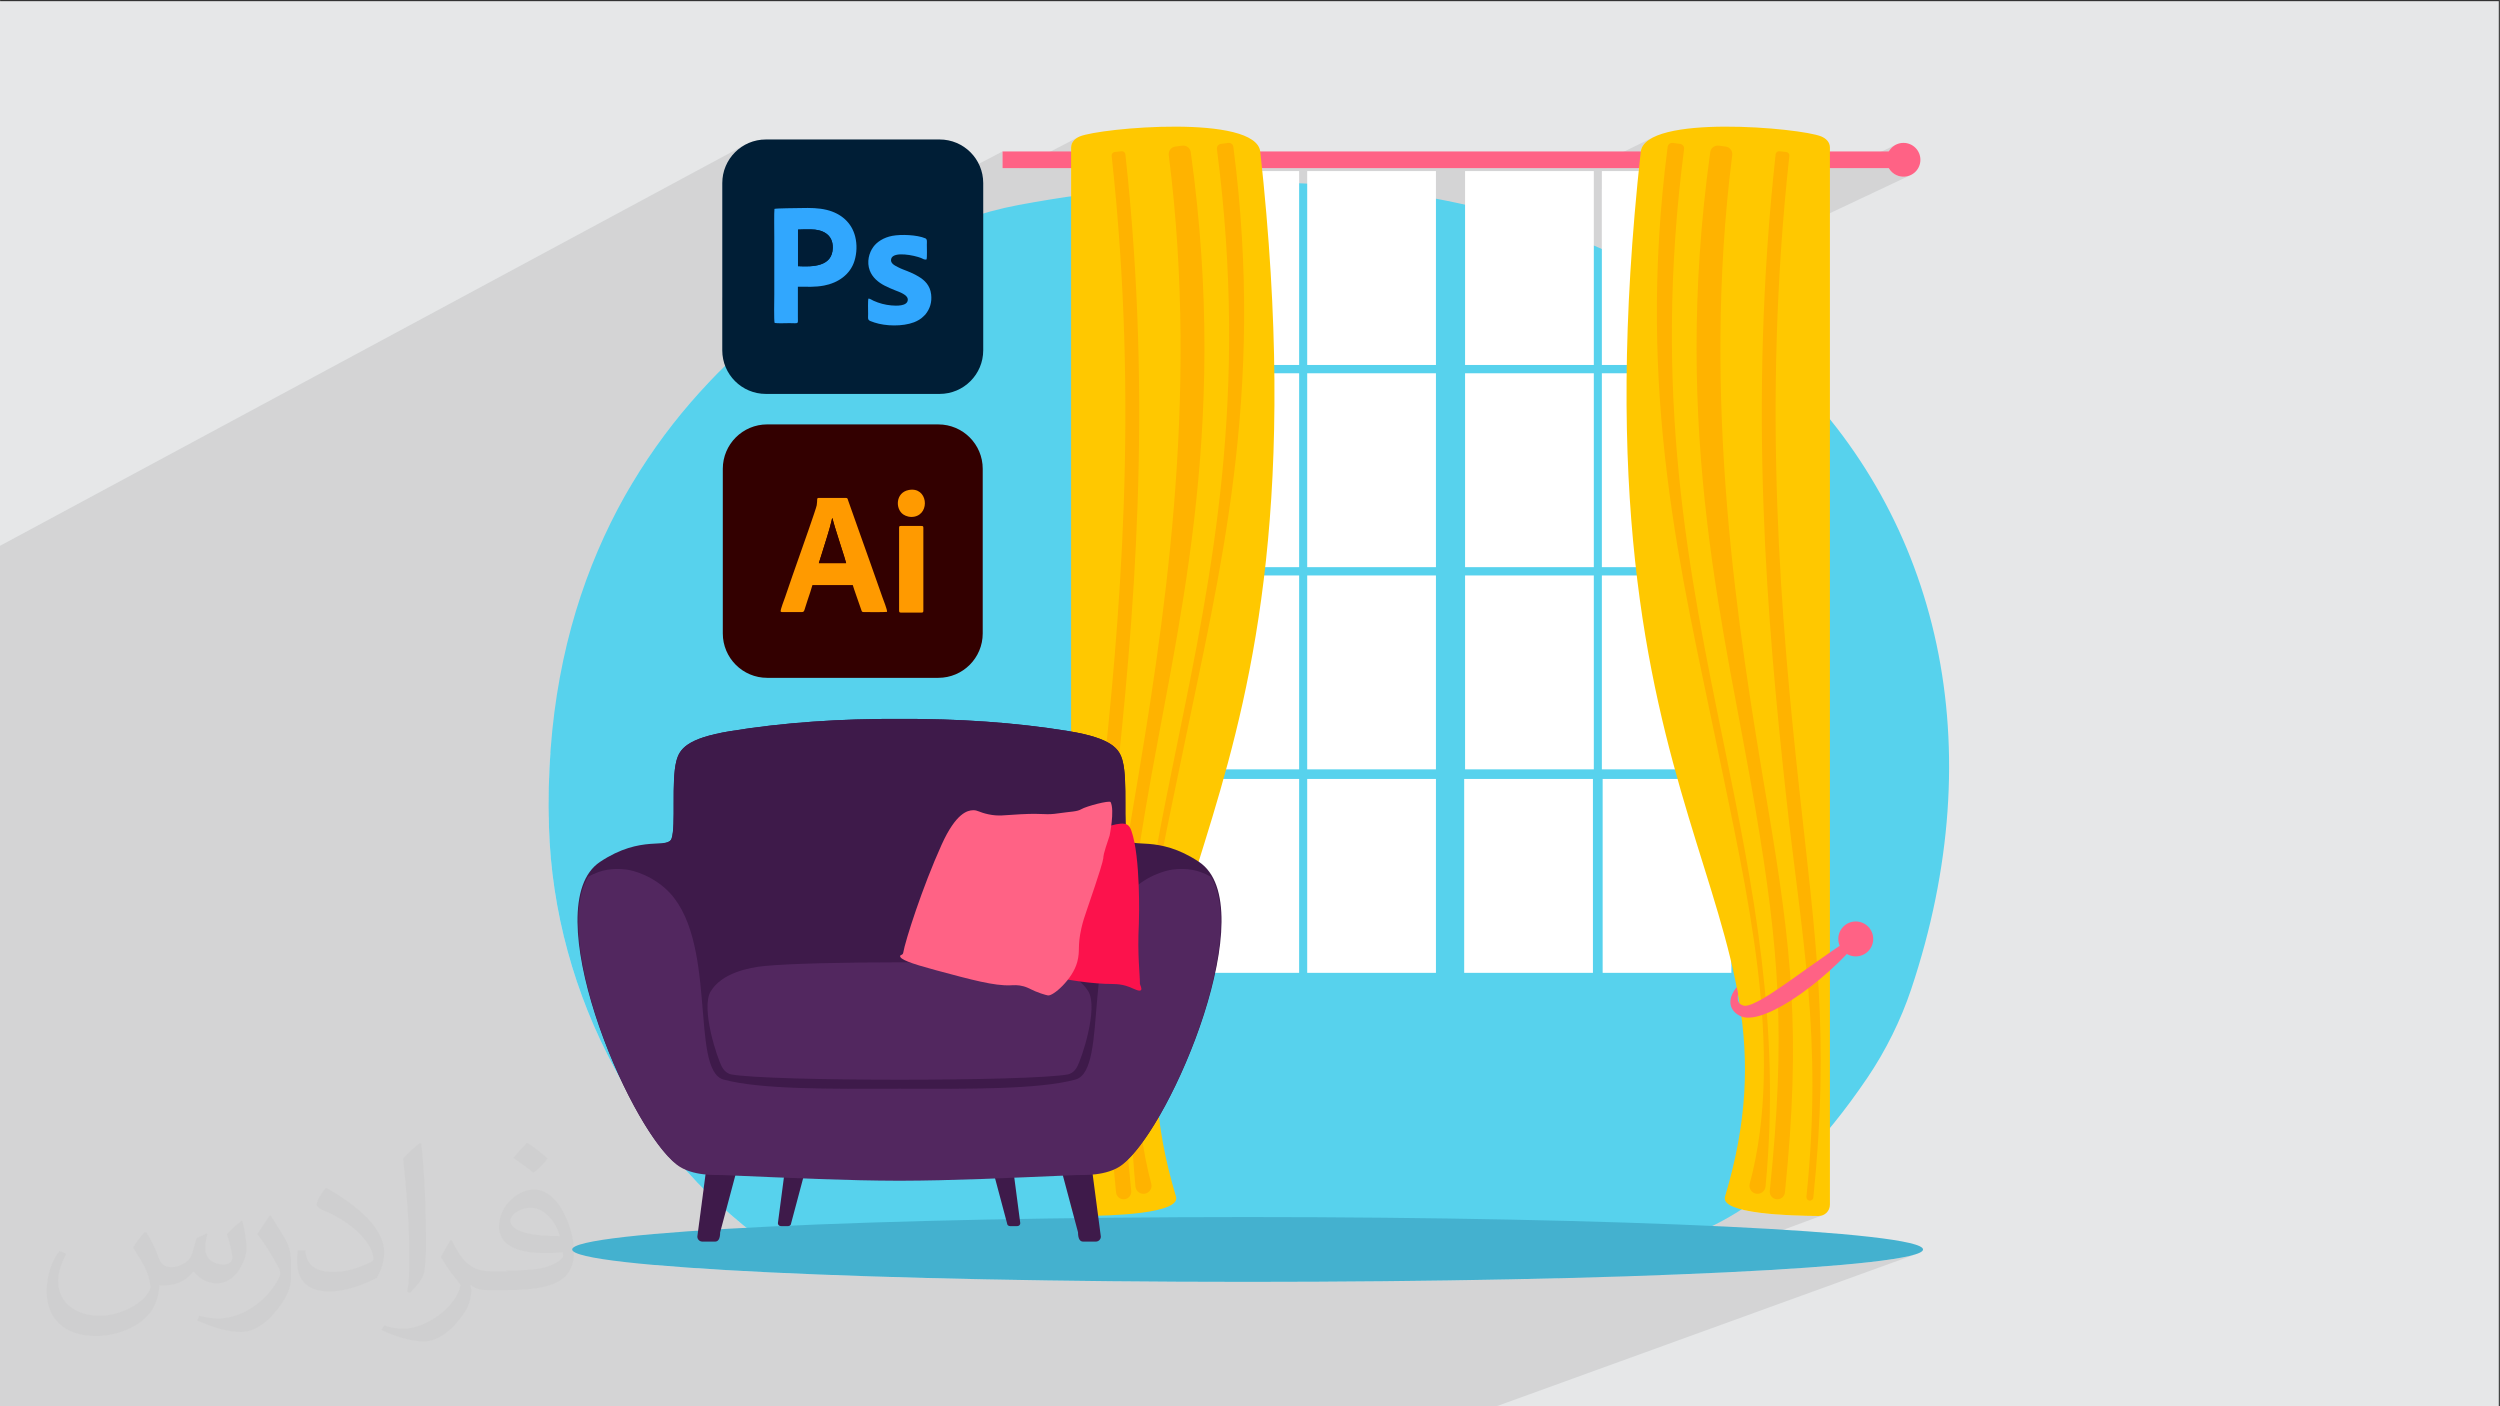 <?xml version="1.0" encoding="UTF-8"?>
<!DOCTYPE svg PUBLIC "-//W3C//DTD SVG 1.1//EN" "http://www.w3.org/Graphics/SVG/1.1/DTD/svg11.dtd">
<!-- Creator: CorelDRAW -->
<svg xmlns="http://www.w3.org/2000/svg" xml:space="preserve" width="3.703in" height="2.083in" version="1.1" style="shape-rendering:geometricPrecision; text-rendering:geometricPrecision; image-rendering:optimizeQuality; fill-rule:evenodd; clip-rule:evenodd"
viewBox="0 0 3703.33 2083.33"
 xmlns:xlink="http://www.w3.org/1999/xlink"
 xmlns:xodm="http://www.corel.com/coreldraw/odm/2003">
 <rect x="0" y="0" width="3703.33" height="2083.33" fill="#333333" stroke="none"/>
 <defs>
  <style type="text/css">
   <![CDATA[
    .fil18 {fill:#001D36}
    .fil16 {fill:#001E36}
    .fil17 {fill:#31A7FE}
    .fil14 {fill:#330000}
    .fil0 {fill:#E6E7E8}
    .fil15 {fill:#FF9A00}
    .fil9 {fill:#3E1A4A;fill-rule:nonzero}
    .fil8 {fill:#44B1CF;fill-rule:nonzero}
    .fil12 {fill:#52275F;fill-rule:nonzero}
    .fil3 {fill:#57D2ED;fill-rule:nonzero}
    .fil10 {fill:#6AB3C4;fill-rule:nonzero}
    .fil11 {fill:#87C8DC;fill-rule:nonzero}
    .fil13 {fill:#FC124C;fill-rule:nonzero}
    .fil4 {fill:#FF6285;fill-rule:nonzero}
    .fil7 {fill:#FFB300;fill-rule:nonzero}
    .fil6 {fill:#FFC800;fill-rule:nonzero}
    .fil5 {fill:white;fill-rule:nonzero}
    .fil2 {fill:#373435;fill-opacity:0.031}
    .fil1 {fill:#373435;fill-opacity:0.102}
   ]]>
  </style>
 </defs>
 <g id="Layer_x0020_1">
  <polygon class="fil0" points="-1.67,1.74 3701.66,1.74 3701.66,2084.93 -1.67,2084.93 "/>
  <polygon class="fil1" points="-1.67,817.41 -1.67,817.41 -1.67,809.41 1103.68,214.43 1098.35,217.67 1093.38,221.39 1088.79,225.56 1084.62,230.14 1080.9,235.11 1080.62,235.57 1134.46,206.63 1134.47,206.63 1080.62,235.58 1077.66,240.44 1074.94,246.09 1072.77,252.03 1071.18,258.22 1070.2,264.63 1069.86,271.24 1069.87,441.13 1485.06,224.36 1485.06,249.08 1508.88,249.08 1596.9,203.37 1594.48,204.84 1592.29,206.55 1590.39,208.48 1588.82,210.64 1587.64,213.02 1586.89,215.61 1586.63,218.42 1586.63,224.36 1538.93,249.08 1586.63,249.08 1586.63,290.73 1050.73,565.77 1046.5,570.18 1032.99,584.93 1019.7,600.13 1006.65,615.78 993.86,631.89 981.35,648.45 969.13,665.48 957.22,682.98 945.65,700.96 934.43,719.41 932.44,722.88 1869.42,249.08 2355.57,249.08 2448.79,203.56 2443.01,206.91 2438.23,210.66 2434.51,214.8 2431.94,219.37 2430.59,224.36 2379.88,249.08 2427.98,249.08 2427.53,253.44 2372.93,279.95 2372.93,369.08 815.26,1115.67 813.91,1137.92 813.38,1153.03 2710.76,249.08 2735.52,249.08 2809.93,213.69 2807.01,215.17 2804.33,217.02 2801.91,219.18 2799.79,221.64 2798,224.36 2745.99,249.08 2798,249.08 2799.79,251.8 2801.91,254.26 2804.33,256.42 2807.01,258.26 2809.93,259.74 2813.06,260.84 2816.35,261.53 2819.79,261.76 2824.83,261.25 2829.53,259.79 812.92,1211.29 813.13,1224.57 813.59,1236.82 814.23,1249.06 815.07,1261.28 816.11,1273.49 817.34,1285.68 818.76,1297.85 820.37,1309.99 822.17,1322.11 824.16,1334.2 826.33,1346.26 828.69,1358.28 831.23,1370.26 833.96,1382.21 836.86,1394.11 839.95,1405.97 843.22,1417.78 846.66,1429.54 850.28,1441.25 854.08,1452.9 858.05,1464.5 862.2,1476.03 866.52,1487.49 871,1498.89 875.66,1510.22 880.49,1521.48 885.48,1532.67 890.64,1543.78 895.97,1554.8 901.46,1565.75 907.11,1576.61 912.93,1587.38 918.9,1598.06 920.92,1602.36 922.95,1606.62 924.99,1610.84 927.04,1615.01 929.11,1619.15 931.18,1623.23 933.26,1627.27 935.35,1631.26 937.44,1635.2 939.54,1639.09 941.65,1642.92 943.75,1646.69 945.86,1650.41 947.97,1654.07 950.07,1657.67 952.19,1661.2 955.5,1666.68 958.81,1672 962.11,1677.14 965.39,1682.11 968.66,1686.89 971.91,1691.49 975.13,1695.88 978.32,1700.07 981.48,1704.04 984.6,1707.8 987.68,1711.33 990.72,1714.63 993.7,1717.69 996.64,1720.51 999.52,1723.07 1002.35,1725.37 1003.87,1726.51 1005.44,1727.6 1007.05,1728.63 1008.69,1729.6 1010.35,1730.52 1012.05,1731.39 1013.77,1732.2 1015.51,1732.97 1018.76,1736.61 1022.04,1740.23 1025.35,1743.83 1028.67,1747.41 1032.02,1750.96 1035.39,1754.49 1038.78,1758 1042.2,1761.49 1035.87,1809.64 1075.39,1793.15 1079.08,1796.45 1082.8,1799.72 1086.55,1802.97 1090.31,1806.2 1094.09,1809.4 1097.91,1812.57 1101.73,1815.72 1105.59,1818.84 971.89,1874.22 992.38,1875.93 1018.41,1877.88 1046.3,1879.76 1076.01,1881.57 1107.46,1883.31 1140.59,1884.98 1175.34,1886.57 1211.65,1888.08 1249.45,1889.51 1288.68,1890.85 1329.28,1892.09 1371.18,1893.25 1414.32,1894.31 1458.65,1895.28 1504.08,1896.13 1550.57,1896.89 1598.06,1897.54 1646.47,1898.07 1695.74,1898.49 1745.81,1898.8 1796.63,1898.98 1848.12,1899.05 1899.61,1898.98 1950.43,1898.8 2000.51,1898.49 2049.78,1898.07 2098.19,1897.54 2145.68,1896.89 2192.17,1896.13 2237.61,1895.28 2281.93,1894.31 2306.92,1893.7 2579.74,1791.73 2585.99,1793.19 2592.7,1794.5 2599.8,1795.67 2607.2,1796.69 2614.86,1797.59 2622.68,1798.37 2630.59,1799.04 2638.52,1799.61 2646.41,1800.08 2654.16,1800.47 2661.72,1800.78 2669,1801.01 2675.94,1801.19 2682.47,1801.31 2688.5,1801.39 2693.96,1801.43 2697.35,1801.1 2700.5,1800.14 2460.38,1889 2484.61,1888.08 2520.91,1886.57 2555.67,1884.98 2588.8,1883.31 2620.24,1881.57 2649.95,1879.76 2677.85,1877.88 2703.87,1875.93 2727.96,1873.92 2750.06,1871.85 2770.1,1869.72 2788.02,1867.54 2803.75,1865.31 2817.23,1863.03 2828.41,1860.7 2837.2,1858.34 2212.36,2084.93 1930.91,2084.93 1928.01,2084.93 1795.24,2084.93 1366.41,2084.93 463.19,2084.93 404.97,2084.93 375.97,2084.93 290.74,2084.93 284.45,2084.93 273.4,2084.93 185.03,2084.93 155.98,2084.93 -1.67,2084.93 -1.67,2072.8 -1.67,2000.89 -1.67,1608.16 -1.67,1595.64 -1.67,1593.52 -1.67,1574.95 -1.67,1554.95 -1.67,1550.91 -1.67,1541.34 -1.67,1507.23 -1.67,1433 -1.67,1429.57 -1.67,1410.92 -1.67,1410.11 -1.67,1400.22 -1.67,1369.62 -1.67,1327.46 -1.67,1244.12 -1.67,1228.08 -1.67,1195.23 -1.67,1105.88 -1.67,1095.09 -1.67,1069.16 -1.67,1047.36 -1.67,1042.13 -1.67,1033.55 -1.67,1022.56 -1.67,1000.6 -1.67,844.81 "/>
  <path class="fil2" d="M217.02 1826.24c7,11 12,21 16,32 3,7 5,19 21,19 5,0 11,-1 17,-5 7,-3 12,-9 14,-17l6 -21 15 -7 1 1c-2,8 -3,16 -3,21 0,18 15,24 27,24 7,0 13,-3 13,-10 0,-8 -4,-22 -8,-35 7,-7 14,-14 22,-20l1 1c4,15 6,30 6,40 0,10 -4,20 -8,27 -7,14 -20,25 -36,25 -12,0 -25,-6 -34,-17l-1 0c-9,11 -22,20 -43,20l-7 0c-1,14 -4,24 -9,33 -13,25 -50,42 -85.01,42 -49,0 -73.01,-28 -73.01,-66 0,-23 7,-45 19,-60l10 4c-7,14 -12,27 -12,40 0,35 29,52 62,52 30,0 68.01,-19 75.01,-42 -3,-25 -12,-36 -26,-59 4,-7 10,-15 17,-23l1 0 0 0 0 0 0 0 2 1 0.02 -0.01 -0.01 0.01zm564.05 -133.01c10,6 20,14 30,23 -6,8 -12,15 -21,21 -10,-8 -20,-15 -30,-22 7,-8 14,-15 20,-22l0 0 0 0 1 0 0 0zm5 96.01c-17,0 -30,11 -30,19 0,17 33,23 73.01,23 -5,-20 -22,-42 -43,-42l-0.01 0zm-37 93.01c22,0 41,-1 55,-4 16,-4 30,-12 30,-18 0,-1 0,-3 -1,-5 -9,1 -19,1 -29,1 -29,0 -52,-7 -61,-23 -2,-4 -4,-10 -4,-15 0,-16 7,-32 19,-42 10,-9 21,-14 33,-14 20,0 37,17 48,43 6,14 11,30 11,51 0,14 -4,25 -12,34 -16,16 -45,21 -90.01,21l-20 0 0 0 -5 0c-11,0 -19,-2 -25,-7l-1 0c0,3 1,5 1,7 0,10 -3,23 -10,33 -20,30 -42,43 -60,43 -19,0 -42,-7 -63,-17l4 -7c7,3 16,5 29,5 34,0 78.01,-33 84.01,-64 -1,-3 -4,-6 -7,-10 -10,-12 -16,-22 -22,-32 5,-10 10,-18 14,-25l2 0c14,29 28,46 57,46l5 0 0 0 21 0 0 0 0 0 0 0 -3 -1 0 0zm-146.01 31c3,-14 3,-29 3,-43l0 -21c0,-39 -5,-96.01 -9,-133.01 7,-8 17,-17 25,-23l2 1c5,47 7,101.01 7,151.01 0,13 -1,26 -2,35 -1,12 -8,21 -22,35l-3 -1 0 0 -1 -1 0 0zm-151.02 -62.01c1,18 10,33 41,33 20,0 36,-5 55,-14 3,-1 5,-3 5,-5 0,-12 -9,-27 -24,-41 -14,-13 -34,-25 -52,-32 -6,-3 -8,-5 -8,-8 0,-5 7,-17 13,-24l2 0c20,11 43,27 60,44 15,16 25,33 25,51 0,13 -4,26 -11,38 -22,11 -47,20 -70.01,20 -29,0 -48,-13 -48,-45 0,-3 0,-9 1,-16l10 0 0 0 1 -1 0 0 0.01 0zm-52 -52l18 29c7,11 13,22 13,41l0 24c0,19 -12,39 -32,60 -15,14 -29,20 -42,20 -19,0 -40,-6 -65,-17l3 -7c8,2 17,4 28,4 36,0 72.01,-26 89.01,-58 2,-4 3,-7 3,-9 0,-4 -2,-8 -4,-11 -9,-17 -19,-33 -30,-47 6,-9 12,-18 18,-27l1 0 0 0 0 0 0 0 0 -2 0 0 -0.01 0z"/>
  <g id="_2346705972832">
   <path class="fil3" d="M1508.6 303.73c-203.87,37.82 -713.92,281.67 -695.47,920.84 7.19,249.29 136.83,493.89 343.82,631.98l850.58 0c10.33,-2.06 21.02,-4.04 32.23,-5.88 237.99,-39.01 462.97,134.3 726.25,-253.63 27.65,-40.73 50.09,-86.59 65.03,-131.2 240.86,-718.91 -307.92,-1350.33 -1322.44,-1162.12z"/>
   <polygon class="fil4" points="1485.05,249.08 2829.78,249.08 2829.78,224.36 1485.05,224.36 "/>
   <path class="fil4" d="M2844.83 236.72c0,13.83 -11.22,25.04 -25.04,25.04 -13.83,0 -25.06,-11.21 -25.06,-25.04 0,-13.83 11.22,-25.05 25.06,-25.05 13.81,0 25.04,11.21 25.04,25.05z"/>
   <polygon class="fil5" points="2170.27,540.68 2361,540.68 2361,253.44 2170.27,253.44 "/>
   <polygon class="fil5" points="2372.93,540.68 2563.65,540.68 2563.65,253.44 2372.93,253.44 "/>
   <polygon class="fil5" points="2170.27,840.21 2361,840.21 2361,552.98 2170.27,552.98 "/>
   <polygon class="fil5" points="2372.93,840.21 2563.65,840.21 2563.65,552.98 2372.93,552.98 "/>
   <polygon class="fil5" points="2170.27,1139.74 2361,1139.74 2361,852.51 2170.27,852.51 "/>
   <polygon class="fil5" points="2372.93,1139.74 2563.65,1139.74 2563.65,852.51 2372.93,852.51 "/>
   <polygon class="fil5" points="1733.74,540.68 1924.46,540.68 1924.46,253.44 1733.74,253.44 "/>
   <polygon class="fil5" points="1936.4,540.68 2127.12,540.68 2127.12,253.44 1936.4,253.44 "/>
   <polygon class="fil5" points="1733.74,840.21 1924.46,840.21 1924.46,552.98 1733.74,552.98 "/>
   <polygon class="fil5" points="1936.4,840.21 2127.12,840.21 2127.12,552.98 1936.4,552.98 "/>
   <polygon class="fil5" points="1733.74,1139.74 1924.46,1139.74 1924.46,852.51 1733.74,852.51 "/>
   <polygon class="fil5" points="1936.4,1139.74 2127.12,1139.74 2127.12,852.51 1936.4,852.51 "/>
   <polygon class="fil5" points="1733.74,1441.2 1924.46,1441.2 1924.46,1153.96 1733.74,1153.96 "/>
   <polygon class="fil5" points="1936.4,1441.2 2127.12,1441.2 2127.12,1153.96 1936.4,1153.96 "/>
   <path class="fil6" d="M1586.63 1784.69c0,9.27 7.52,16.78 16.8,16.73 41.75,-0.19 146.25,-3.22 138.59,-28.73 -133.59,-445.35 235.59,-537.4 124.89,-1547.79 -6.16,-56.32 -236.87,-35.49 -267.39,-22.78 -7.18,2.99 -12.88,8.53 -12.88,16.3l0 1566.27z"/>
   <path class="fil7" d="M1697.05 1768.12l0 0c6.25,-1.71 10.04,-8.24 8.37,-14.5 -52.56,-196.17 4.81,-435.18 47.87,-645.37 52.65,-256.96 121.23,-522.6 73.74,-890.67 -0.48,-3.71 -3.9,-6.34 -7.61,-5.85l-10.96 1.45c-3.7,0.49 -6.27,3.89 -5.8,7.58 47.12,364 -6.88,627.6 -59.11,882.56 -43.39,211.82 -84.42,416.05 -61.57,654.46 0.71,7.37 7.93,12.3 15.06,10.35z"/>
   <path class="fil7" d="M1617.36 1778.52l0 0c2.57,-0.55 4.3,-2.96 4.04,-5.58 -24.54,-237.46 7.28,-383.15 30.26,-595.11 27.71,-255.58 56.36,-574.61 15.41,-949.2 -0.31,-2.83 -2.86,-4.89 -5.69,-4.57l-10.12 1.12c-2.82,0.31 -4.85,2.86 -4.54,5.68 40.71,372.38 12.19,690.28 -15.41,944.78 -23.07,212.74 -44.86,359.37 -20.15,598.36 0.32,3.05 3.22,5.17 6.21,4.53z"/>
   <path class="fil7" d="M1666.2 1776.53l0 0c5.94,-0.93 10.12,-6.34 9.5,-12.33 -23.97,-232.74 -14.01,-357.17 21.73,-568.63 43.72,-258.6 124.56,-551.37 66.48,-970.15 -0.85,-6.15 -6.54,-10.46 -12.67,-9.65l-10.24 1.36c-6.16,0.81 -10.47,6.46 -9.69,12.62 46.15,363.76 -8.59,704.49 -51.85,960.36 -36.09,213.43 -50.39,339.93 -26.23,576.4 0.65,6.43 6.56,11.01 12.95,10.03z"/>
   <path class="fil8" d="M2848.72 1851.02c0,26.53 -447.98,48.02 -1000.61,48.02 -552.61,0 -1000.6,-21.5 -1000.6,-48.02 0,-26.52 447.99,-48.02 1000.6,-48.02 552.63,0 1000.61,21.5 1000.61,48.02z"/>
   <path class="fil9" d="M1623.3 1839.34l-18.99 0c-4.07,0 -7.41,-3.33 -7.41,-13.73l-48.73 -182.78c0,2.26 3.33,-1.07 7.41,-1.07l43.69 0c4.07,0 7.41,3.33 7.41,7.41l24.03 182.77c0,4.07 -3.33,7.41 -7.39,7.41z"/>
   <path class="fil9" d="M1507.05 1816.39l-11.03 0c-2.36,0 -4.3,-1.94 -4.3,-4.3l-28.32 -106.21c0,-2.36 1.93,-4.3 4.3,-4.3l25.39 0c2.36,0 4.3,1.94 4.3,4.3l13.96 106.21c0,2.36 -1.93,4.3 -4.3,4.3z"/>
   <polygon class="fil5" points="2168.97,1441.2 2359.69,1441.2 2359.69,1153.96 2168.97,1153.96 "/>
   <polygon class="fil5" points="2374.09,1441.2 2564.81,1441.2 2564.81,1153.96 2374.09,1153.96 "/>
   <path class="fil6" d="M2710.76 1784.69c0,9.27 -7.51,16.78 -16.8,16.73 -41.74,-0.19 -146.25,-3.22 -138.59,-28.73 133.6,-445.35 -235.57,-537.4 -124.87,-1547.79 6.16,-56.32 236.87,-35.49 267.39,-22.78 7.19,2.99 12.88,8.53 12.88,16.3l0 1566.27z"/>
   <path class="fil7" d="M2680.03 1778.52l0 0c-2.57,-0.55 -4.3,-2.96 -4.04,-5.58 24.54,-237.46 -7.28,-383.15 -30.26,-595.11 -27.7,-255.58 -56.35,-574.61 -15.4,-949.2 0.3,-2.83 2.85,-4.89 5.69,-4.57l10.1 1.12c2.82,0.31 4.85,2.86 4.55,5.68 -40.71,372.38 -12.18,690.28 15.43,944.78 23.07,212.74 44.84,359.37 20.13,598.36 -0.3,3.05 -3.22,5.17 -6.2,4.53z"/>
   <path class="fil7" d="M2600.35 1768.12l0 0c-6.25,-1.71 -10.06,-8.24 -8.37,-14.5 52.57,-196.17 -4.81,-435.18 -47.88,-645.37 -52.64,-256.96 -121.21,-522.6 -73.73,-890.67 0.49,-3.71 3.9,-6.34 7.61,-5.85l10.96 1.45c3.69,0.49 6.28,3.89 5.79,7.58 -47.13,364 6.89,627.6 59.13,882.56 43.37,211.82 84.42,416.05 61.55,654.46 -0.7,7.37 -7.93,12.3 -15.05,10.35z"/>
   <path class="fil7" d="M2631.2 1776.53l0 0c-5.95,-0.93 -10.13,-6.34 -9.5,-12.33 23.96,-232.74 14,-357.17 -21.75,-568.63 -43.72,-258.6 -124.55,-551.37 -66.47,-970.15 0.84,-6.15 6.53,-10.46 12.67,-9.65l10.24 1.36c6.16,0.81 10.45,6.46 9.68,12.62 -46.15,363.76 8.59,704.49 51.85,960.36 36.07,213.43 50.37,339.93 26.22,576.4 -0.65,6.43 -6.56,11.01 -12.95,10.03z"/>
   <path class="fil4" d="M2568.69 1467.91c1.24,-1.96 2.64,-3.77 4.08,-5.5 0.77,3.63 1.45,6.96 2.03,9.91 -0.91,4.8 -0.87,9.55 0.74,12.41 0.84,1.57 1.98,2.59 3.5,3.43 0.75,0.41 1.59,0.82 2.57,1.13 0.42,0.18 0.93,0.33 1.47,0.46 0.49,0.11 1.12,0.34 1.33,0.27 1.17,0.02 3.04,-0.11 5.11,-0.65 2.1,-0.52 4.37,-1.32 6.7,-2.28 9.38,-3.99 19.04,-9.85 28.46,-15.95 4.72,-3.08 9.48,-6.19 14.14,-9.46 4.74,-3.19 9.43,-6.46 14.09,-9.8 18.78,-13.24 37.59,-26.83 56.77,-40.13 19.28,-13.22 38.69,-26.38 59.59,-38.14 -13.88,19.61 -30.1,36.94 -47.08,53.42 -17.1,16.36 -35.26,31.65 -54.76,45.44 -4.9,3.41 -9.87,6.74 -14.93,10 -5.11,3.16 -10.27,6.32 -15.63,9.22 -5.37,2.87 -10.8,5.7 -16.57,8.12 -5.76,2.46 -11.71,4.67 -18.24,6.21 -3.22,0.81 -6.72,1.33 -10.41,1.52 -3.71,0.14 -7.87,-0.01 -12.32,-1.76 -1.19,-0.43 -1.87,-0.88 -2.73,-1.32 -0.84,-0.43 -1.66,-0.91 -2.47,-1.47 -1.61,-1.04 -3.24,-2.3 -4.69,-3.82 -2.89,-2.97 -5.16,-7.03 -5.83,-11.11 -0.65,-4.1 -0.14,-7.89 0.86,-11.22 1.05,-3.31 2.52,-6.24 4.22,-8.92z"/>
   <path class="fil4" d="M2774.93 1390.97c0,14.3 -11.6,25.87 -25.88,25.87 -14.28,0 -25.87,-11.58 -25.87,-25.87 0,-14.29 11.59,-25.88 25.87,-25.88 14.28,0 25.88,11.59 25.88,25.88z"/>
   <path class="fil9" d="M1040.33 1839.34l19 0c4.07,0 7.41,-3.33 7.41,-13.73l48.73 -182.78c0,2.26 -3.33,-1.07 -7.4,-1.07l-43.69 0c-4.07,0 -7.41,3.33 -7.41,7.41l-24.03 182.77c0,4.07 3.33,7.41 7.39,7.41z"/>
   <path class="fil9" d="M1156.58 1816.39l11.03 0c2.36,0 4.3,-1.94 4.3,-4.3l28.31 -106.21c0,-2.36 -1.93,-4.3 -4.3,-4.3l-25.39 0c-2.36,0 -4.3,1.94 -4.3,4.3l-13.96 106.21c0,2.36 1.93,4.3 4.3,4.3z"/>
   <path class="fil10" d="M1728.7 1467.91c-1.24,-1.96 -2.62,-3.77 -4.07,-5.5 -0.77,3.63 -1.46,6.96 -2.03,9.91 0.91,4.8 0.87,9.55 -0.74,12.41 -0.85,1.57 -2,2.59 -3.51,3.43 -0.76,0.41 -1.59,0.82 -2.56,1.13 -0.43,0.18 -0.94,0.33 -1.47,0.46 -0.49,0.11 -1.12,0.34 -1.35,0.27 -1.15,0.02 -3.01,-0.11 -5.1,-0.65 -2.09,-0.52 -4.36,-1.32 -6.7,-2.28 -9.38,-3.99 -19.04,-9.85 -28.46,-15.95 -4.72,-3.08 -9.48,-6.19 -14.15,-9.46 -4.74,-3.19 -9.44,-6.46 -14.1,-9.8 -18.79,-13.24 -37.58,-26.83 -56.76,-40.13 -19.26,-13.22 -38.68,-26.38 -59.59,-38.14 13.9,19.61 30.1,36.94 47.09,53.42 17.1,16.36 35.26,31.65 54.76,45.44 4.91,3.41 9.88,6.74 14.93,10 5.13,3.16 10.28,6.32 15.63,9.22 5.37,2.87 10.81,5.7 16.58,8.12 5.75,2.46 11.7,4.67 18.24,6.21 3.23,0.81 6.7,1.33 10.41,1.52 3.71,0.14 7.85,-0.01 12.3,-1.76 1.21,-0.43 1.88,-0.88 2.75,-1.32 0.82,-0.43 1.64,-0.91 2.46,-1.47 1.62,-1.04 3.24,-2.3 4.68,-3.82 2.91,-2.97 5.16,-7.03 5.84,-11.11 0.66,-4.1 0.15,-7.89 -0.86,-11.22 -1.05,-3.31 -2.52,-6.24 -4.23,-8.92z"/>
   <path class="fil11" d="M1522.47 1390.97c0,14.3 11.58,25.87 25.88,25.87 14.29,0 25.88,-11.58 25.88,-25.87 0,-14.29 -11.59,-25.88 -25.88,-25.88 -14.3,0 -25.88,11.59 -25.88,25.88z"/>
   <path class="fil9" d="M1776.09 1276.81c-61.48,-40.99 -100.5,-18.43 -106.02,-34.64 -6.52,-19.15 0.76,-84.61 -7.02,-114.59 -4.56,-17.59 -14.89,-33.81 -80.06,-44.47 -78.42,-12.85 -163.84,-18.55 -250.54,-18.1 -86.7,-0.45 -172.13,5.25 -250.55,18.1 -65.17,10.67 -75.5,26.88 -80.06,44.47 -7.77,29.98 -0.49,95.44 -7.01,114.59 -5.52,16.22 -44.54,-6.35 -106.02,34.64 -96.59,64.43 39.83,390.24 112.4,446.67 22.83,17.75 60.07,15.13 67.09,15.39 129.16,4.76 199.8,7.2 263.36,7.2l0 0c0.26,0 0.54,0 0.8,0 0.26,0 0.52,0 0.79,0l0 0c63.56,0 134.2,-2.44 263.37,-7.2 7,-0.26 44.26,2.36 67.07,-15.39 72.58,-56.43 209,-382.24 112.41,-446.67z"/>
   <path class="fil12" d="M1793.69 1298.72c-4.75,-2.53 -9.83,-4.83 -15.29,-6.83 -17.44,-6.37 -35.07,-4.43 -41.37,-3.72 0,0 -29.68,3.37 -57.32,27.79 -80.42,71.02 -35.51,269.59 -86.74,283.38 -54.61,14.7 -157.07,13.86 -258.61,13.5l0 -0.01c-0.64,0 -1.28,0 -1.92,0 -0.65,0 -1.29,0 -1.93,0l0 0.01c-101.53,0.36 -203.99,1.2 -258.6,-13.5 -51.24,-13.79 -6.32,-212.35 -86.74,-283.38 -27.64,-24.42 -57.32,-27.79 -57.32,-27.79 -6.3,-0.71 -23.93,-2.65 -41.37,3.72 -5.46,2 -10.54,4.3 -15.28,6.83 -56.59,94.43 64.33,374.7 131.14,426.65 22.82,17.75 60.07,15.08 67.08,15.39 111.02,4.72 184.8,8.22 261.09,8.44l0 0.01c0.64,0 1.28,0 1.93,0 0.64,0 1.28,0 1.92,0l0 -0.01c76.3,-0.23 150.08,-3.72 261.09,-8.44 7.02,-0.31 44.26,2.36 67.09,-15.39 66.8,-51.95 187.73,-332.22 131.14,-426.65z"/>
   <path class="fil9" d="M1670.07 1242.17c-6.52,-19.15 0.76,-84.61 -7.02,-114.59 -4.56,-17.59 -14.89,-33.81 -80.06,-44.47 -78.42,-12.85 -163.84,-18.55 -250.54,-18.1 -86.7,-0.45 -172.13,5.25 -250.55,18.1 -65.17,10.67 -75.5,26.88 -80.06,44.47 -7.78,29.98 -0.49,95.44 -7.01,114.59 -1.3,3.83 -4.5,5.49 -9.41,6.35 12.83,0.48 37.47,3.67 62.06,19.33 61.75,39.31 63.26,190.2 63.71,190.13 0.02,0 -0.04,-0.23 -0.02,-0.34 0.3,-1.96 441.39,-1.96 441.68,0 0.02,0.11 -0.03,0.34 -0.01,0.34 0.44,0.07 1.96,-150.82 63.7,-190.13 25.08,-15.96 50.2,-18.96 62.81,-19.35 -4.82,-0.87 -7.98,-2.52 -9.28,-6.32z"/>
   <path class="fil12" d="M1612.18 1468.68c-16.4,-27.33 -56.5,-35.35 -79.49,-37.59 -74.56,-7.29 -325.91,-7.29 -400.48,0 -22.98,2.25 -63.09,10.27 -79.49,37.59 -15.02,25.02 9.9,100.22 17.04,112.52 4.57,7.86 10.63,9.95 13.01,10.41 55.52,10.59 443.83,10.59 499.35,0 2.39,-0.46 8.44,-2.54 13.01,-10.41 7.14,-12.3 32.06,-87.5 17.05,-112.52z"/>
   <path class="fil13" d="M1457.58 1228.06c13.56,-7.28 12.53,1.92 101.45,7.8 44.04,2.91 50.6,1.38 60.87,-3.13 13.36,-5.85 40.39,-16.8 49.95,-10.92 3.72,2.28 5.12,6.16 6.24,9.35 13.37,38.38 11.41,127.9 10.93,137.36 -2.37,46.3 1.56,73.35 1.56,88.96 0,1.52 3.61,7.24 1.55,9.37 -2.4,2.49 -10.01,-1.88 -17.16,-4.68 -14.02,-5.5 -24.28,-4.19 -35.91,-4.69 -65.02,-2.76 -145.15,-26.53 -177.93,-39.02 -66.56,-25.35 -43.63,-167.83 -1.56,-190.41z"/>
   <path class="fil4" d="M1441.31 1200.28c7.06,-0.2 8.85,3.05 22.49,5.99 15.46,3.35 23.1,1.31 47.98,0 37.07,-1.95 35.48,1.76 56.98,-1.49 16.75,-2.54 26.56,-2.15 32.98,-6 7.5,-4.5 41.98,-13.49 43.48,-10.49 6.17,12.35 -1.5,49.47 -1.5,49.47 -21.09,62.59 7.33,-9.34 -34.48,112.45 -2.56,7.43 -5.12,14.87 -7.5,25.49 -6.05,27.02 -1.37,32.18 -6,49.47 -6.89,25.72 -35.99,50.98 -43.48,49.47 -1.89,-0.38 -4.78,-1.08 -10.48,-2.99 -13.21,-4.43 -16.83,-8.07 -25.49,-10.5 -8.36,-2.34 -14.8,-1.69 -19.5,-1.5 -23.91,0.97 -56.8,-7.9 -110.94,-22.49 -38.1,-10.27 -52.92,-16.07 -52.47,-20.98 0.15,-1.69 3.96,-1.26 4.5,-4.51 3,-17.99 28.49,-97.45 56.97,-160.41 21.5,-47.52 38.79,-50.75 46.48,-50.98z"/>
   <path class="fil14" d="M1136.39 628.75l253.55 0c36.31,-0 65.76,29.44 65.76,65.75l0 243.92c0,36.31 -29.44,65.75 -65.75,65.75l-253.55 0c-36.3,-0 -65.75,-29.45 -65.75,-65.76l0 -243.92c0,-36.31 29.45,-65.76 65.76,-65.76z"/>
   <path class="fil15" d="M1218.09 817.86c3.83,-12.5 11.01,-34.32 13.67,-46.37 0.19,-0.85 0.3,-1.53 0.48,-2.35l0.8 -1.83c2.1,10.88 20.2,64.43 20.33,66.91l-40.43 -0.02 5.15 -16.34 0 -0zm-61.75 88.06c1.02,0.89 1.18,0.81 2.86,0.81 9.52,0 19.04,0 28.56,0 3.74,0 3.62,-2.59 5.46,-8.19 1.18,-3.58 2.22,-7 3.44,-10.67 2.24,-6.73 4.97,-14.37 6.76,-21.1l59.79 0c0.8,3.4 10.48,30.41 12.61,36.75 0.79,2.34 0.94,3.21 3.69,3.21 7.67,0 28.2,0.35 34.48,-0.27 0.54,-2.85 -5.45,-17.74 -6.79,-21.49 -12.55,-35.26 -24.87,-71.03 -37.61,-106.14l-11.32 -32c-0.62,-1.82 -1.26,-3.48 -1.85,-5.2 -0.83,-2.46 -0.66,-4 -3.53,-4l-40.11 0c-3.63,0 -1.61,2.79 -3,10.95 -0.9,5.26 -22.84,67.07 -25.06,73.43 -7.01,20.07 -15.01,42.36 -21.67,62.41 -1.18,3.56 -7.26,18.8 -6.71,21.49l-0 -0z"/>
   <path class="fil15" d="M1331.82 782.39l0 121.61c0,2.84 0.33,3.53 3.21,3.53l29.84 0c2.77,0 2.89,-0.89 2.89,-3.53l0 -121.61c0,-2.57 -0.24,-3.21 -2.89,-3.21l-30.16 0c-2.78,0 -2.89,0.51 -2.89,3.21z"/>
   <path class="fil14" d="M1212.94 834.2l40.43 0.02c-0.13,-2.48 -18.24,-56.03 -20.33,-66.91l-0.8 1.84c-0.17,0.82 -0.29,1.5 -0.48,2.35 -2.66,12.04 -9.84,33.86 -13.67,46.37l-5.14 16.34 0 0z"/>
   <path class="fil15" d="M1346.13 725.89c-19.57,3.74 -20.24,27.95 -8.15,36.22 4.15,2.83 10.11,4.5 16.32,3.31 24.05,-4.57 19.89,-44.9 -8.18,-39.53l0 -0z"/>
   <path class="fil16" d="M1134.46 206.63l257.39 0c35.68,0 64.61,28.93 64.61,64.6l0 247.73c0,35.68 -28.93,64.61 -64.6,64.61l-257.4 0c-35.67,0 -64.6,-28.93 -64.6,-64.61l-0 -247.73c0,-35.67 28.93,-64.6 64.61,-64.6z"/>
   <path class="fil17" d="M1286.41 442.32c-1.02,2.23 -0.48,18.32 -0.48,22.21 0,9.92 -1.74,9.61 9.42,13.29 16.5,5.44 41.54,6.15 58.7,-0.42 5.31,-2.04 10.58,-5.26 13.69,-8.54 0.87,-0.92 2.07,-1.84 2.93,-2.87 6.94,-8.43 9.98,-18.44 8.62,-29.89 -1.6,-13.49 -9.72,-21.05 -18.47,-26.3 -13.36,-8.02 -21.09,-8.99 -30.72,-14.06 -4.31,-2.27 -11.81,-5.48 -10.01,-12.25 3.16,-11.83 34.65,-5.11 44.2,-1.32 2.8,1.11 4.94,3.09 8.17,2.16 1.02,-2.56 0.47,-17.83 0.47,-21.92 0,-3.4 0.88,-8 -2.13,-9.3 -12.38,-5.34 -36.25,-6.15 -49.08,-3.71 -12.97,2.48 -22.67,8.98 -28.07,16.37 -6.4,8.76 -10.07,22.31 -5.28,34.97 3.91,10.34 12.62,17.59 22.03,22.43 5.34,2.74 9.57,4.51 15.38,6.85 6.17,2.48 19.3,6.62 18.93,14.19 -0.48,9.74 -17.4,8.89 -24.43,8.26 -9.19,-0.83 -17.99,-3.17 -26.19,-6.86 -1.89,-0.85 -5.89,-3.52 -7.67,-3.28l0.01 -0.01z"/>
   <path class="fil17" d="M1182.04 394.3l0 -54.15c5.99,-0.47 13.22,-0.35 19.33,-0.31 16.56,0.11 32.65,7.15 32.19,27.39 -0.63,27.72 -29.33,28.26 -51.53,27.07l0 -0zm-34.86 -84.85c-0.67,3.08 -0.26,35.99 -0.26,41.99l0 85.06c0,6.16 -0.7,39.17 0.53,41.94 3.96,0.85 16.69,0.27 21.7,0.27 14.65,0 12.73,2.22 12.73,-9.34 0,-14.87 0,-29.74 0,-44.61 14,0 25.07,0.84 38.85,-1.74 20.5,-3.84 38.74,-16.23 44.98,-36.54 3.5,-11.37 4.02,-24.2 1.07,-35.98 -5.19,-20.71 -20.85,-34.28 -42.01,-39.51 -12.23,-3.03 -24.9,-3.07 -37.9,-2.78 -6,0.14 -36.78,0.27 -39.69,1.26l0.01 -0.01z"/>
   <path class="fil18" d="M1182.04 394.3c22.2,1.2 50.9,0.65 51.53,-27.07 0.46,-20.24 -15.64,-27.27 -32.19,-27.39 -6.12,-0.04 -13.34,-0.17 -19.33,0.31l0 54.15 0 0z"/>
  </g>
 </g>
</svg>
